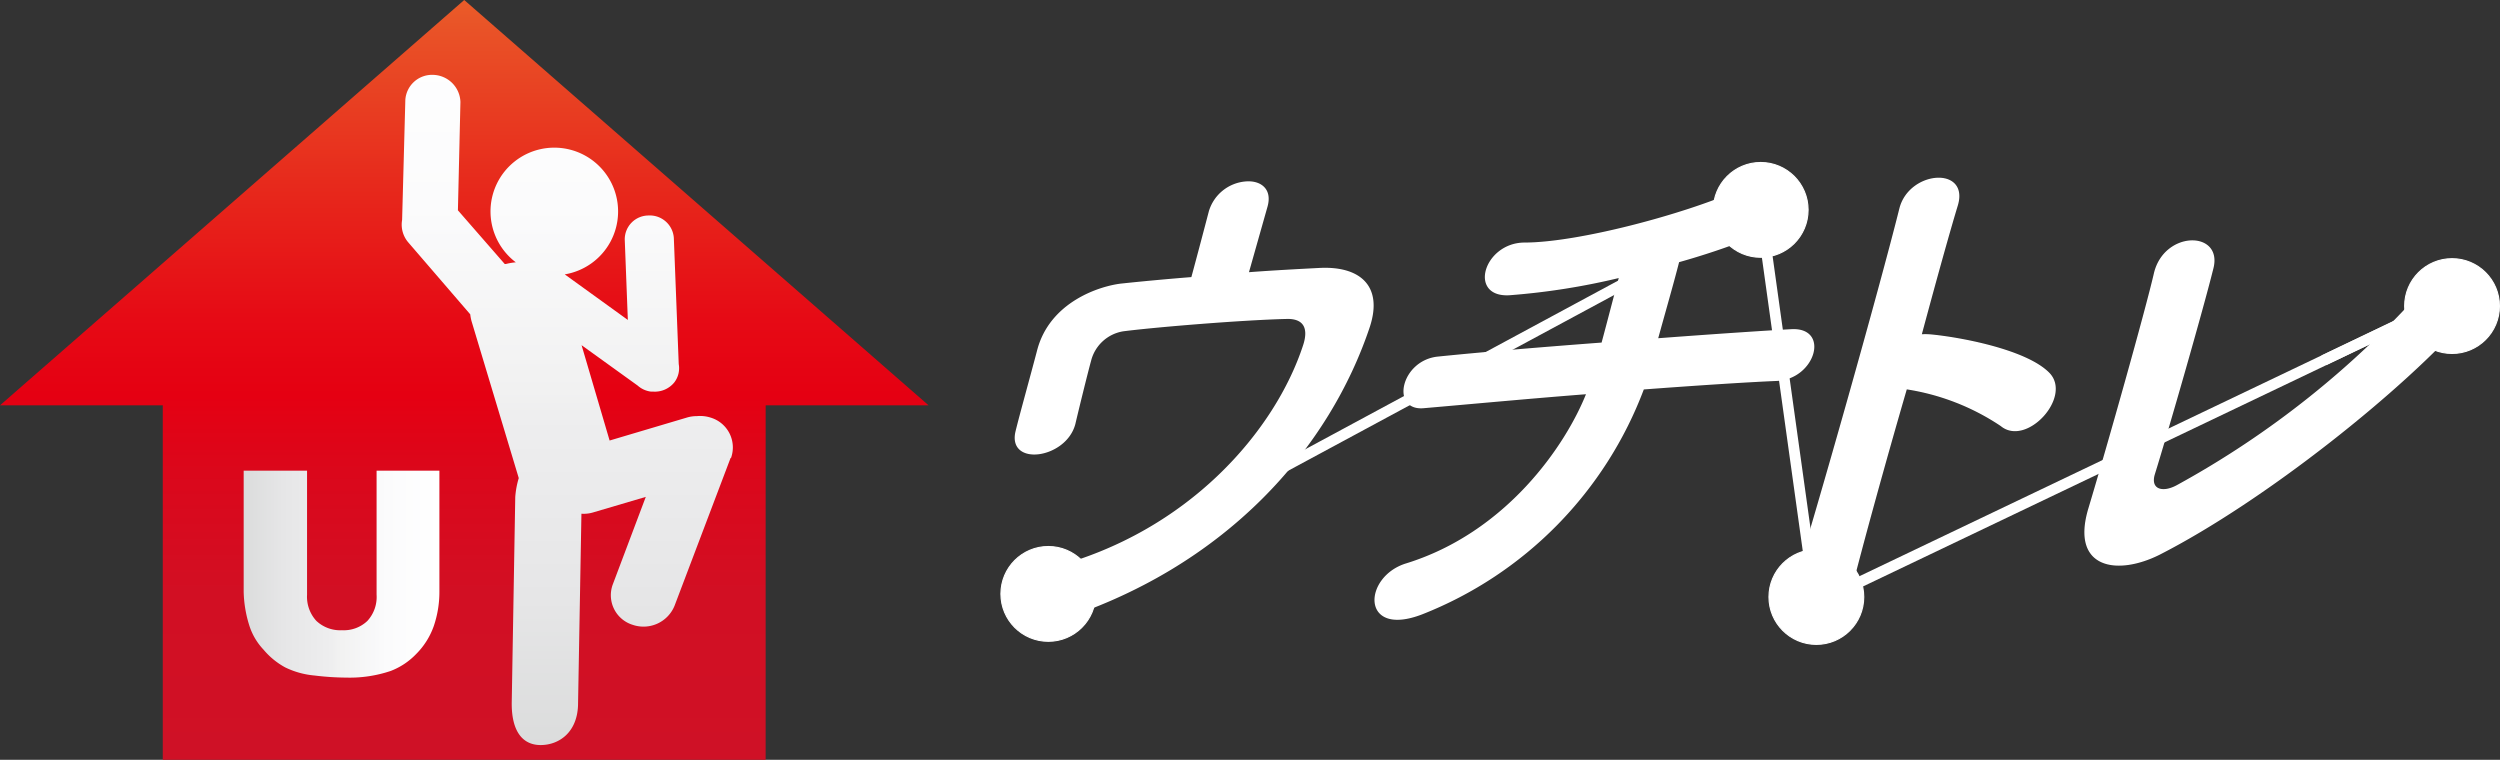 <svg xmlns="http://www.w3.org/2000/svg" xmlns:xlink="http://www.w3.org/1999/xlink" viewBox="0 0 178.31 54.19"><rect x="0" y="0" width="178.31" height="54.19" fill="#333333" stroke="none"/><defs><style>.cls-1{fill:url(#名称未設定グラデーション_184);}.cls-2{fill:url(#名称未設定グラデーション_2);}.cls-3{fill:url(#名称未設定グラデーション_184-2);}.cls-4,.cls-5,.cls-6,.cls-7{fill:#fff;stroke:#fff;stroke-miterlimit:10;}.cls-4{stroke-width:0.77px;}.cls-5{stroke-width:0.12px;}.cls-6{stroke-width:0.11px;}.cls-7{stroke-width:0.08px;}</style><linearGradient id="名称未設定グラデーション_184" x1="33.11" y1="53.27" x2="33.11" y2="0.48" gradientUnits="userSpaceOnUse"><stop offset="0" stop-color="#dbdcdc"/><stop offset="0.2" stop-color="#e6e6e7"/><stop offset="0.45" stop-color="#eeeeef"/><stop offset="0.48" stop-color="#f1f1f1"/><stop offset="0.73" stop-color="#fbfbfc"/><stop offset="1" stop-color="#fff"/></linearGradient><linearGradient id="名称未設定グラデーション_2" x1="33.11" y1="54.19" x2="33.11" gradientUnits="userSpaceOnUse"><stop offset="0" stop-color="#cf1126"/><stop offset="0.22" stop-color="#d20f23"/><stop offset="0.38" stop-color="#db071b"/><stop offset="0.48" stop-color="#e50012"/><stop offset="0.58" stop-color="#e60a15"/><stop offset="0.74" stop-color="#e7261b"/><stop offset="0.96" stop-color="#e95227"/><stop offset="1" stop-color="#ea5c29"/></linearGradient><linearGradient id="名称未設定グラデーション_184-2" x1="17.42" y1="40.95" x2="31.34" y2="40.95" xlink:href="#名称未設定グラデーション_184"/></defs><g id="レイヤー_2" data-name="レイヤー 2"><g id="レイヤー_1-2" data-name="レイヤー 1"><polygon class="cls-1" points="65.64 28.65 33.11 0.48 0.59 28.65 11.99 28.65 11.99 53.27 54.23 53.27 54.23 28.65 65.64 28.65"/><path class="cls-2" d="M33.11,0,0,28.91H11.61V54.19h43V28.91H66.23Zm19,32.66-4,10.55a2.39,2.39,0,0,1-3,1.35h0a2.21,2.21,0,0,1-1.41-2.86l2.36-6.26-3.73,1.1a2.31,2.31,0,0,1-.86.1l-.24,13.5c0,2.1-1.37,3-2.67,3s-2.1-1-2.06-3.09l.25-14.6A6.14,6.14,0,0,1,37,34.1L33.66,23a3,3,0,0,1-.12-.58l-4.41-5.12a1.94,1.94,0,0,1-.45-1.61l.23-8.56a1.91,1.91,0,0,1,2-1.79,2,2,0,0,1,1.93,1.93L32.66,15,36,18.83l.08,0a4.21,4.21,0,0,1,.71-.12,4.55,4.55,0,1,1,3.49.86l4.5,3.25-.22-5.72a1.7,1.7,0,0,1,1.68-1.73,1.72,1.72,0,0,1,1.82,1.6l.35,9a1.66,1.66,0,0,1-.32,1.31,1.79,1.79,0,0,1-1.52.65h-.15a1.74,1.74,0,0,1-.94-.43l-4-2.88,2,6.8L49,29.78a2.42,2.42,0,0,1,.7-.1,2.47,2.47,0,0,1,1,.11h0A2.22,2.22,0,0,1,52.14,32.66Z"/><path class="cls-3" d="M26.86,33.57h4.48v8.65a7.55,7.55,0,0,1-.4,2.43,5.31,5.31,0,0,1-1.26,2,5,5,0,0,1-1.8,1.2,9.13,9.13,0,0,1-3.14.48,19.66,19.66,0,0,1-2.31-.15,5.94,5.94,0,0,1-2.09-.58,5.34,5.34,0,0,1-1.54-1.26,4.46,4.46,0,0,1-1-1.67,8.56,8.56,0,0,1-.42-2.45V33.57H21.9v8.85a2.55,2.55,0,0,0,.66,1.86,2.48,2.48,0,0,0,1.83.67,2.44,2.44,0,0,0,1.81-.66,2.52,2.52,0,0,0,.66-1.87Z"/><line class="cls-4" x1="129.28" y1="43.12" x2="174.7" y2="21.42"/><line class="cls-4" x1="125.58" y1="14.97" x2="74.77" y2="42.36"/><path class="cls-5" d="M89,19.48c1.85-.14,3.6-.23,5.12-.31,2.8-.14,4.47,1.21,3.53,4.11-2.82,8.47-10.09,17.2-22.64,21.06-3,.93-3.06-3,0-3.8C84.82,38,91,30.76,93,24.64c.42-1.27,0-2-1.27-1.95-3.18.08-9.27.58-11.62.88a2.89,2.89,0,0,0-2.34,2.12c-.26.95-.85,3.35-1.13,4.54-.64,2.45-4.78,3-4.14.51.28-1.15,1-3.72,1.52-5.7.88-3.48,4.49-4.6,6-4.76s3.24-.32,5-.46c.42-1.54,1-3.75,1.26-4.74A2.93,2.93,0,0,1,88.86,13c1-.08,1.83.48,1.49,1.71Z"/><path class="cls-5" d="M101.42,43.76c-4.34,1.68-4.13-2.6-1.11-3.52,7.14-2.21,11.4-8.39,12.9-12.19-4.23.33-8.49.73-11.62,1-2.37.26-1.62-3.32,1-3.56,2.92-.3,7.29-.67,11.69-1,.45-1.66.9-3.44,1.26-4.74A49.31,49.31,0,0,1,107.64,21c-2.88.15-1.73-3.62,1.08-3.64,3.92,0,11.52-2.08,15.1-3.67,3.77-1.68,3.4,2.34,1,3.25a53.62,53.62,0,0,1-5.11,1.71c-.39,1.54-1,3.64-1.52,5.54,4.12-.31,7.72-.55,9.55-.65,2.74-.17,1.68,3.44-1,3.57-2.14.09-5.66.32-9.54.61A27.69,27.69,0,0,1,101.42,43.76Z"/><path class="cls-6" d="M132,42.07c-.8,3.2-5.3,3.66-4.28.48,2-6.43,6.39-22,7.8-27.65.66-2.68,4.88-3,4.07-.27C139,16.57,138.05,20,137,23.9a4.63,4.63,0,0,1,.65,0c2.1.19,6.86,1.07,8.48,2.73s-1.62,5.2-3.4,3.71a16.67,16.67,0,0,0-6.77-2.63C134.37,33.17,132.81,38.87,132,42.07Z"/><path class="cls-6" d="M154,39.52c-3,1.5-6.26,1-5-3.23,1.36-4.52,4.07-14.14,4.68-16.79.71-3,4.79-3,4.14-.39-.69,2.81-3.24,11.68-4.18,14.7-.34,1.11.57,1.43,1.65.84A66,66,0,0,0,173,20.51c2.37-2.78,5.22-.55,3,2C171.49,27.72,161.51,35.69,154,39.52Z"/><circle class="cls-7" cx="74.77" cy="42.36" r="3.38"/><line class="cls-4" x1="165.74" y1="25.7" x2="174.48" y2="21.52"/><line class="cls-4" x1="125.58" y1="14.97" x2="129.47" y2="42.89"/><circle class="cls-7" cx="129.55" cy="42.58" r="3.38"/><circle class="cls-7" cx="125.58" cy="14.97" r="3.38"/><circle class="cls-7" cx="174.89" cy="21.83" r="3.38"/></g></g></svg>